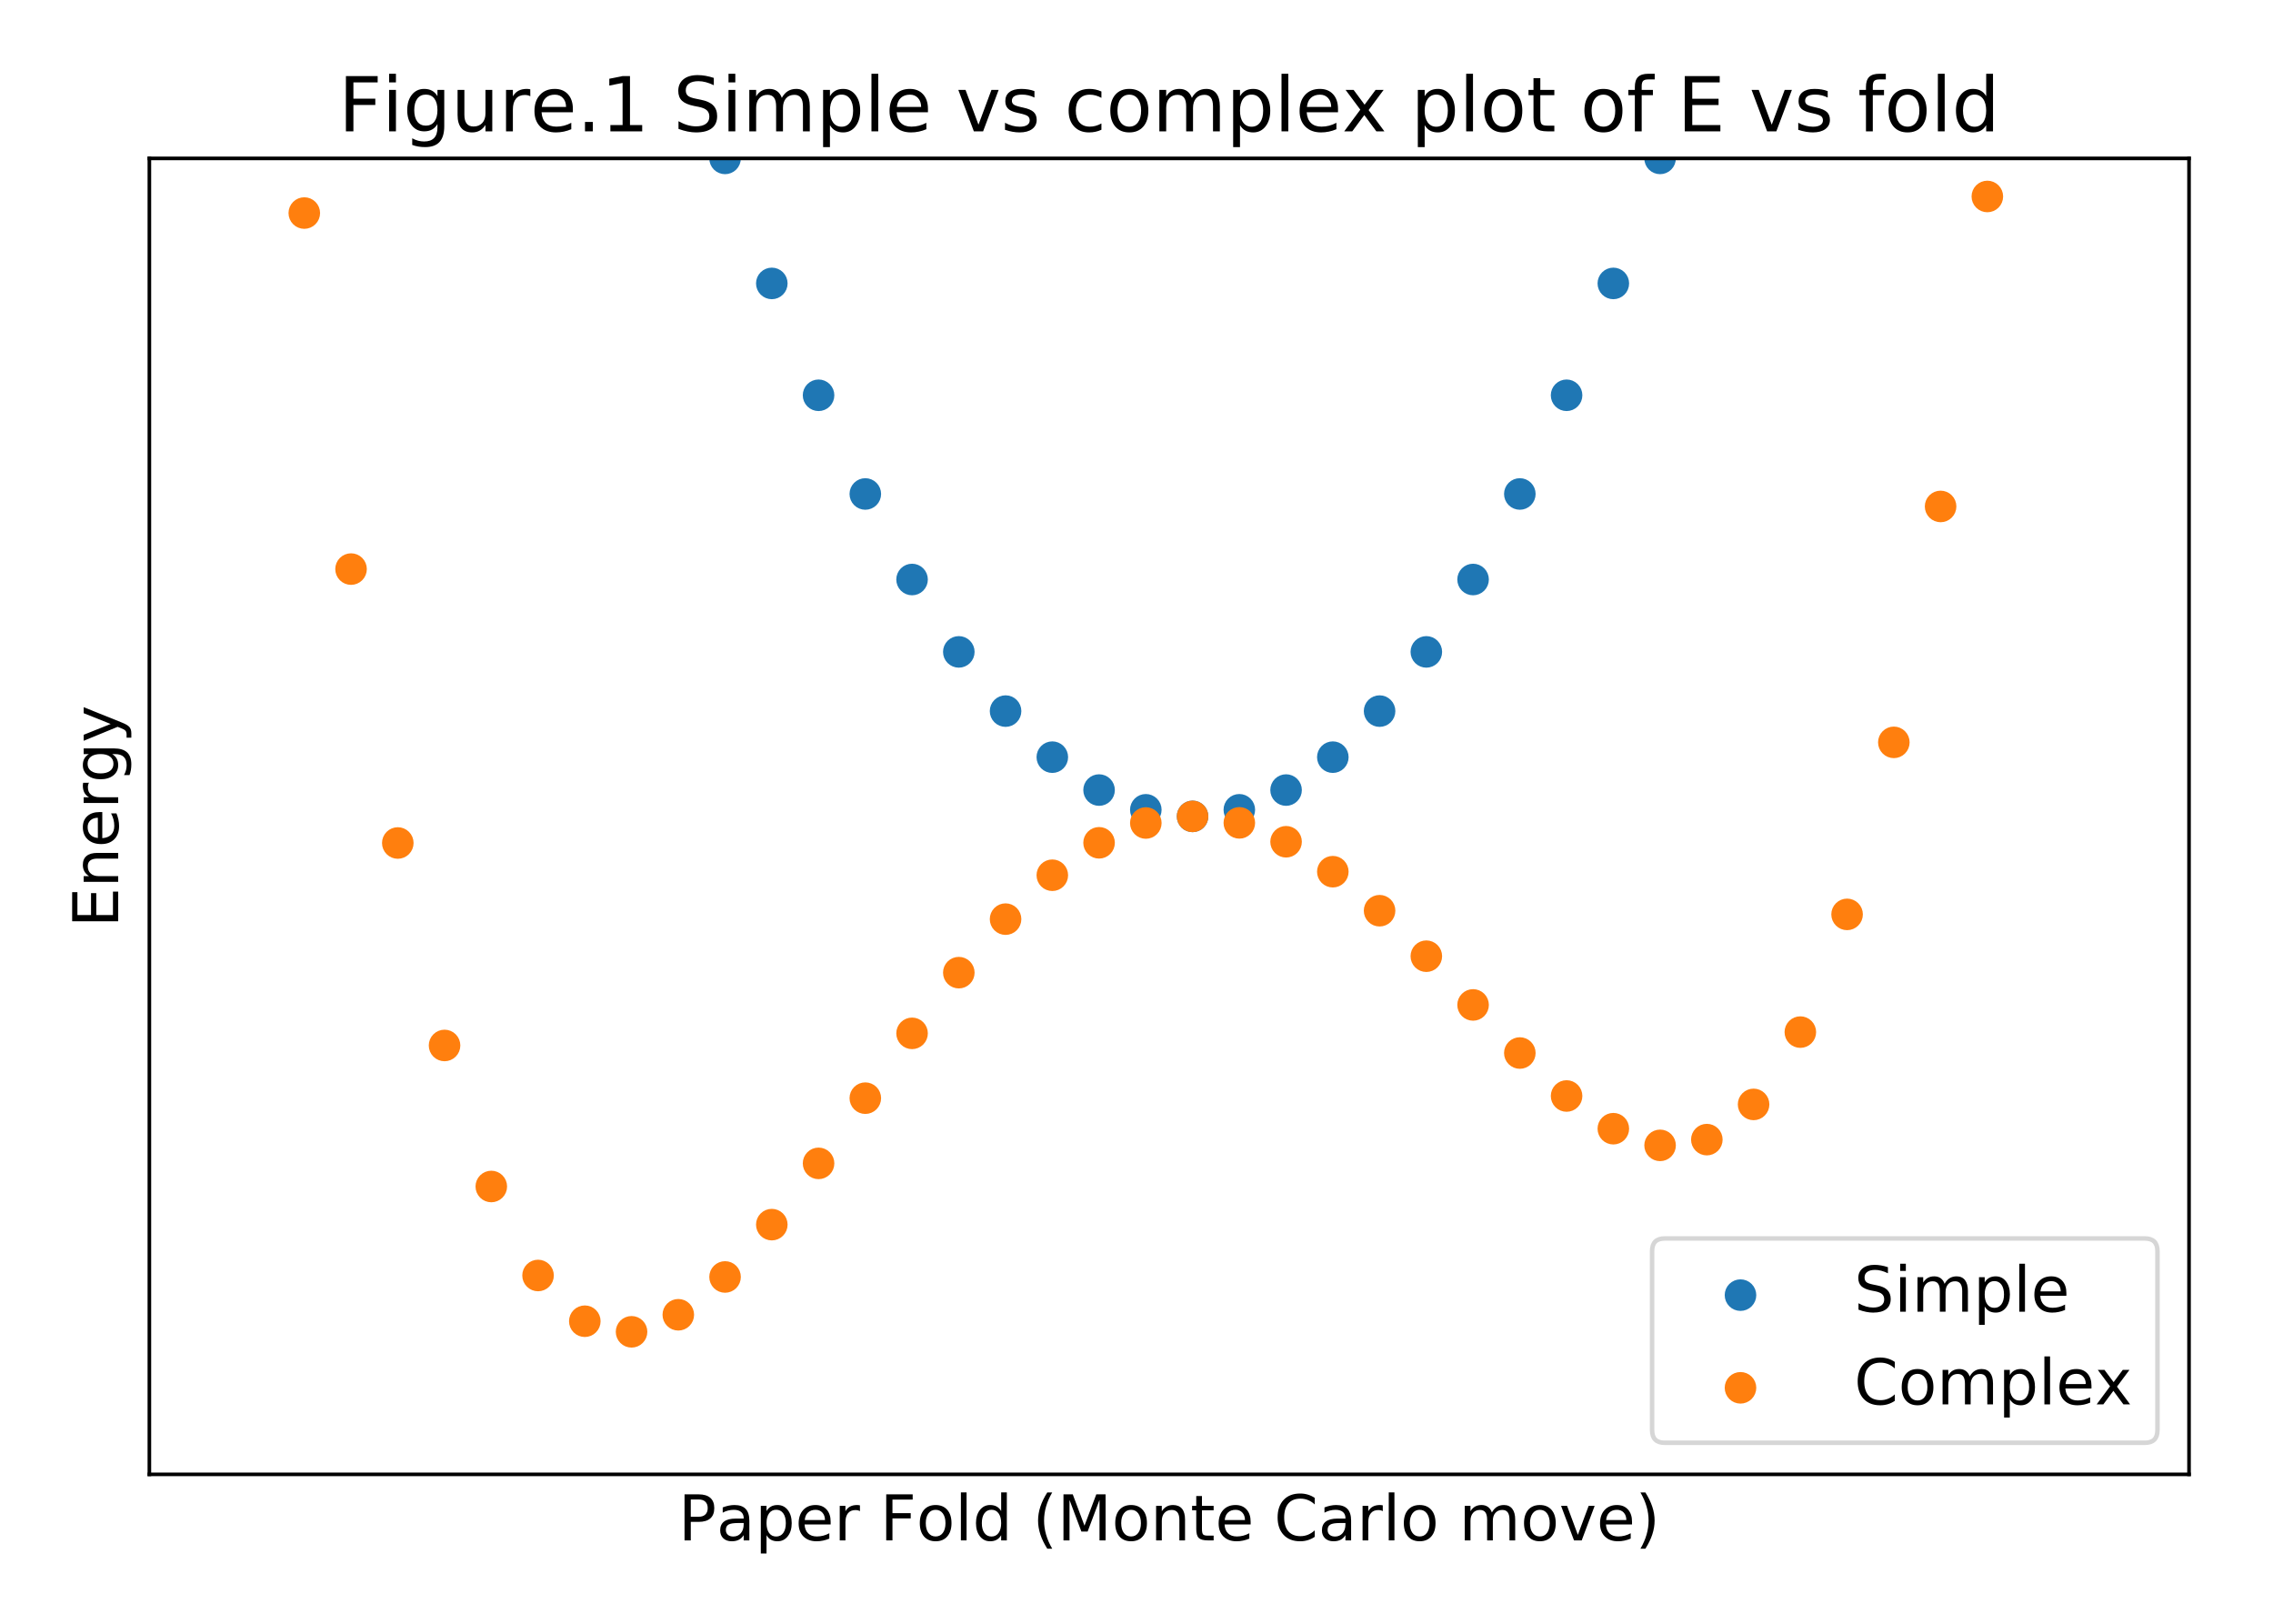<?xml version="1.0" encoding="utf-8" standalone="no"?>
<!DOCTYPE svg PUBLIC "-//W3C//DTD SVG 1.1//EN"
  "http://www.w3.org/Graphics/SVG/1.1/DTD/svg11.dtd">
<!-- Created with matplotlib (https://matplotlib.org/) -->
<svg height="360pt" version="1.1" viewBox="0 0 504 360" width="504pt" xmlns="http://www.w3.org/2000/svg" xmlns:xlink="http://www.w3.org/1999/xlink">
 <defs>
  <style type="text/css">
*{stroke-linecap:butt;stroke-linejoin:round;}
  </style>
 </defs>
 <g id="figure_1">
  <g id="patch_1">
   <path d="M 0 360 
L 504 360 
L 504 0 
L 0 0 
z
" style="fill:#ffffff;"/>
  </g>
  <g id="axes_1">
   <g id="patch_2">
    <path d="M 33.12 326.88 
L 485.38 326.88 
L 485.38 35.12 
L 33.12 35.12 
z
" style="fill:#ffffff;"/>
   </g>
   <g id="PathCollection_1">
    <defs>
     <path d="M 0 3 
C 0.796 3 1.559 2.684 2.121 2.121 
C 2.684 1.559 3 0.796 3 0 
C 3 -0.796 2.684 -1.559 2.121 -2.121 
C 1.559 -2.684 0.796 -3 0 -3 
C -0.796 -3 -1.559 -2.684 -2.121 -2.121 
C -2.684 -1.559 -3 -0.796 -3 0 
C -3 0.796 -2.684 1.559 -2.121 2.121 
C -1.559 2.684 -0.796 3 0 3 
z
" id="mbe79bff392" style="stroke:#1f77b4;"/>
    </defs>
    <g clip-path="url(#pf6c5895d3f)">
     <use style="fill:#1f77b4;stroke:#1f77b4;" x="148.709" xlink:href="#mbe79bff392" y="-1"/>
     <use style="fill:#1f77b4;stroke:#1f77b4;" x="150.403" xlink:href="#mbe79bff392" y="4.485"/>
     <use style="fill:#1f77b4;stroke:#1f77b4;" x="160.77" xlink:href="#mbe79bff392" y="35.12"/>
     <use style="fill:#1f77b4;stroke:#1f77b4;" x="171.136" xlink:href="#mbe79bff392" y="62.837"/>
     <use style="fill:#1f77b4;stroke:#1f77b4;" x="181.502" xlink:href="#mbe79bff392" y="87.637"/>
     <use style="fill:#1f77b4;stroke:#1f77b4;" x="191.869" xlink:href="#mbe79bff392" y="109.519"/>
     <use style="fill:#1f77b4;stroke:#1f77b4;" x="202.235" xlink:href="#mbe79bff392" y="128.483"/>
     <use style="fill:#1f77b4;stroke:#1f77b4;" x="212.601" xlink:href="#mbe79bff392" y="144.53"/>
     <use style="fill:#1f77b4;stroke:#1f77b4;" x="222.968" xlink:href="#mbe79bff392" y="157.659"/>
     <use style="fill:#1f77b4;stroke:#1f77b4;" x="233.334" xlink:href="#mbe79bff392" y="167.871"/>
     <use style="fill:#1f77b4;stroke:#1f77b4;" x="243.7" xlink:href="#mbe79bff392" y="175.165"/>
     <use style="fill:#1f77b4;stroke:#1f77b4;" x="254.067" xlink:href="#mbe79bff392" y="179.541"/>
     <use style="fill:#1f77b4;stroke:#1f77b4;" x="264.433" xlink:href="#mbe79bff392" y="181"/>
     <use style="fill:#1f77b4;stroke:#1f77b4;" x="274.8" xlink:href="#mbe79bff392" y="179.541"/>
     <use style="fill:#1f77b4;stroke:#1f77b4;" x="285.166" xlink:href="#mbe79bff392" y="175.165"/>
     <use style="fill:#1f77b4;stroke:#1f77b4;" x="295.532" xlink:href="#mbe79bff392" y="167.871"/>
     <use style="fill:#1f77b4;stroke:#1f77b4;" x="305.899" xlink:href="#mbe79bff392" y="157.659"/>
     <use style="fill:#1f77b4;stroke:#1f77b4;" x="316.265" xlink:href="#mbe79bff392" y="144.53"/>
     <use style="fill:#1f77b4;stroke:#1f77b4;" x="326.631" xlink:href="#mbe79bff392" y="128.483"/>
     <use style="fill:#1f77b4;stroke:#1f77b4;" x="336.998" xlink:href="#mbe79bff392" y="109.519"/>
     <use style="fill:#1f77b4;stroke:#1f77b4;" x="347.364" xlink:href="#mbe79bff392" y="87.637"/>
     <use style="fill:#1f77b4;stroke:#1f77b4;" x="357.73" xlink:href="#mbe79bff392" y="62.837"/>
     <use style="fill:#1f77b4;stroke:#1f77b4;" x="368.097" xlink:href="#mbe79bff392" y="35.12"/>
     <use style="fill:#1f77b4;stroke:#1f77b4;" x="378.463" xlink:href="#mbe79bff392" y="4.485"/>
     <use style="fill:#1f77b4;stroke:#1f77b4;" x="380.158" xlink:href="#mbe79bff392" y="-1"/>
    </g>
   </g>
   <g id="PathCollection_2">
    <defs>
     <path d="M 0 3 
C 0.796 3 1.559 2.684 2.121 2.121 
C 2.684 1.559 3 0.796 3 0 
C 3 -0.796 2.684 -1.559 2.121 -2.121 
C 1.559 -2.684 0.796 -3 0 -3 
C -0.796 -3 -1.559 -2.684 -2.121 -2.121 
C -2.684 -1.559 -3 -0.796 -3 0 
C -3 0.796 -2.684 1.559 -2.121 2.121 
C -1.559 2.684 -0.796 3 0 3 
z
" id="m7ded6195b6" style="stroke:#ff7f0e;"/>
    </defs>
    <g clip-path="url(#pf6c5895d3f)">
     <use style="fill:#ff7f0e;stroke:#ff7f0e;" x="62.454" xlink:href="#m7ded6195b6" y="-1"/>
     <use style="fill:#ff7f0e;stroke:#ff7f0e;" x="67.473" xlink:href="#m7ded6195b6" y="47.237"/>
     <use style="fill:#ff7f0e;stroke:#ff7f0e;" x="77.839" xlink:href="#m7ded6195b6" y="126.172"/>
     <use style="fill:#ff7f0e;stroke:#ff7f0e;" x="88.205" xlink:href="#m7ded6195b6" y="186.902"/>
     <use style="fill:#ff7f0e;stroke:#ff7f0e;" x="98.572" xlink:href="#m7ded6195b6" y="231.79"/>
     <use style="fill:#ff7f0e;stroke:#ff7f0e;" x="108.938" xlink:href="#m7ded6195b6" y="263.058"/>
     <use style="fill:#ff7f0e;stroke:#ff7f0e;" x="119.304" xlink:href="#m7ded6195b6" y="282.789"/>
     <use style="fill:#ff7f0e;stroke:#ff7f0e;" x="129.671" xlink:href="#m7ded6195b6" y="292.928"/>
     <use style="fill:#ff7f0e;stroke:#ff7f0e;" x="140.037" xlink:href="#m7ded6195b6" y="295.277"/>
     <use style="fill:#ff7f0e;stroke:#ff7f0e;" x="150.403" xlink:href="#m7ded6195b6" y="291.498"/>
     <use style="fill:#ff7f0e;stroke:#ff7f0e;" x="160.77" xlink:href="#m7ded6195b6" y="283.116"/>
     <use style="fill:#ff7f0e;stroke:#ff7f0e;" x="171.136" xlink:href="#m7ded6195b6" y="271.513"/>
     <use style="fill:#ff7f0e;stroke:#ff7f0e;" x="181.502" xlink:href="#m7ded6195b6" y="257.931"/>
     <use style="fill:#ff7f0e;stroke:#ff7f0e;" x="191.869" xlink:href="#m7ded6195b6" y="243.475"/>
     <use style="fill:#ff7f0e;stroke:#ff7f0e;" x="202.235" xlink:href="#m7ded6195b6" y="229.105"/>
     <use style="fill:#ff7f0e;stroke:#ff7f0e;" x="212.601" xlink:href="#m7ded6195b6" y="215.647"/>
     <use style="fill:#ff7f0e;stroke:#ff7f0e;" x="222.968" xlink:href="#m7ded6195b6" y="203.781"/>
     <use style="fill:#ff7f0e;stroke:#ff7f0e;" x="233.334" xlink:href="#m7ded6195b6" y="194.05"/>
     <use style="fill:#ff7f0e;stroke:#ff7f0e;" x="243.7" xlink:href="#m7ded6195b6" y="186.859"/>
     <use style="fill:#ff7f0e;stroke:#ff7f0e;" x="254.067" xlink:href="#m7ded6195b6" y="182.468"/>
     <use style="fill:#ff7f0e;stroke:#ff7f0e;" x="264.433" xlink:href="#m7ded6195b6" y="181"/>
     <use style="fill:#ff7f0e;stroke:#ff7f0e;" x="274.8" xlink:href="#m7ded6195b6" y="182.438"/>
     <use style="fill:#ff7f0e;stroke:#ff7f0e;" x="285.166" xlink:href="#m7ded6195b6" y="186.625"/>
     <use style="fill:#ff7f0e;stroke:#ff7f0e;" x="295.532" xlink:href="#m7ded6195b6" y="193.263"/>
     <use style="fill:#ff7f0e;stroke:#ff7f0e;" x="305.899" xlink:href="#m7ded6195b6" y="201.913"/>
     <use style="fill:#ff7f0e;stroke:#ff7f0e;" x="316.265" xlink:href="#m7ded6195b6" y="212"/>
     <use style="fill:#ff7f0e;stroke:#ff7f0e;" x="326.631" xlink:href="#m7ded6195b6" y="222.803"/>
     <use style="fill:#ff7f0e;stroke:#ff7f0e;" x="336.998" xlink:href="#m7ded6195b6" y="233.467"/>
     <use style="fill:#ff7f0e;stroke:#ff7f0e;" x="347.364" xlink:href="#m7ded6195b6" y="242.993"/>
     <use style="fill:#ff7f0e;stroke:#ff7f0e;" x="357.73" xlink:href="#m7ded6195b6" y="250.243"/>
     <use style="fill:#ff7f0e;stroke:#ff7f0e;" x="368.097" xlink:href="#m7ded6195b6" y="253.94"/>
     <use style="fill:#ff7f0e;stroke:#ff7f0e;" x="378.463" xlink:href="#m7ded6195b6" y="252.665"/>
     <use style="fill:#ff7f0e;stroke:#ff7f0e;" x="388.829" xlink:href="#m7ded6195b6" y="244.86"/>
     <use style="fill:#ff7f0e;stroke:#ff7f0e;" x="399.196" xlink:href="#m7ded6195b6" y="228.828"/>
     <use style="fill:#ff7f0e;stroke:#ff7f0e;" x="409.562" xlink:href="#m7ded6195b6" y="202.73"/>
     <use style="fill:#ff7f0e;stroke:#ff7f0e;" x="419.928" xlink:href="#m7ded6195b6" y="164.589"/>
     <use style="fill:#ff7f0e;stroke:#ff7f0e;" x="430.295" xlink:href="#m7ded6195b6" y="112.285"/>
     <use style="fill:#ff7f0e;stroke:#ff7f0e;" x="440.661" xlink:href="#m7ded6195b6" y="43.561"/>
     <use style="fill:#ff7f0e;stroke:#ff7f0e;" x="445.938" xlink:href="#m7ded6195b6" y="-1"/>
    </g>
   </g>
   <g id="matplotlib.axis_1">
    <g id="text_1">
     <!-- Paper Fold (Monte Carlo move) -->
     <defs>
      <path d="M 19.672 64.797 
L 19.672 37.406 
L 32.078 37.406 
Q 38.969 37.406 42.719 40.969 
Q 46.484 44.531 46.484 51.125 
Q 46.484 57.672 42.719 61.234 
Q 38.969 64.797 32.078 64.797 
z
M 9.812 72.906 
L 32.078 72.906 
Q 44.344 72.906 50.609 67.359 
Q 56.891 61.812 56.891 51.125 
Q 56.891 40.328 50.609 34.812 
Q 44.344 29.297 32.078 29.297 
L 19.672 29.297 
L 19.672 0 
L 9.812 0 
z
" id="DejaVuSans-80"/>
      <path d="M 34.281 27.484 
Q 23.391 27.484 19.188 25 
Q 14.984 22.516 14.984 16.5 
Q 14.984 11.719 18.141 8.906 
Q 21.297 6.109 26.703 6.109 
Q 34.188 6.109 38.703 11.406 
Q 43.219 16.703 43.219 25.484 
L 43.219 27.484 
z
M 52.203 31.203 
L 52.203 0 
L 43.219 0 
L 43.219 8.297 
Q 40.141 3.328 35.547 0.953 
Q 30.953 -1.422 24.312 -1.422 
Q 15.922 -1.422 10.953 3.297 
Q 6 8.016 6 15.922 
Q 6 25.141 12.172 29.828 
Q 18.359 34.516 30.609 34.516 
L 43.219 34.516 
L 43.219 35.406 
Q 43.219 41.609 39.141 45 
Q 35.062 48.391 27.688 48.391 
Q 23 48.391 18.547 47.266 
Q 14.109 46.141 10.016 43.891 
L 10.016 52.203 
Q 14.938 54.109 19.578 55.047 
Q 24.219 56 28.609 56 
Q 40.484 56 46.344 49.844 
Q 52.203 43.703 52.203 31.203 
z
" id="DejaVuSans-97"/>
      <path d="M 18.109 8.203 
L 18.109 -20.797 
L 9.078 -20.797 
L 9.078 54.688 
L 18.109 54.688 
L 18.109 46.391 
Q 20.953 51.266 25.266 53.625 
Q 29.594 56 35.594 56 
Q 45.562 56 51.781 48.094 
Q 58.016 40.188 58.016 27.297 
Q 58.016 14.406 51.781 6.484 
Q 45.562 -1.422 35.594 -1.422 
Q 29.594 -1.422 25.266 0.953 
Q 20.953 3.328 18.109 8.203 
z
M 48.688 27.297 
Q 48.688 37.203 44.609 42.844 
Q 40.531 48.484 33.406 48.484 
Q 26.266 48.484 22.188 42.844 
Q 18.109 37.203 18.109 27.297 
Q 18.109 17.391 22.188 11.75 
Q 26.266 6.109 33.406 6.109 
Q 40.531 6.109 44.609 11.75 
Q 48.688 17.391 48.688 27.297 
z
" id="DejaVuSans-112"/>
      <path d="M 56.203 29.594 
L 56.203 25.203 
L 14.891 25.203 
Q 15.484 15.922 20.484 11.062 
Q 25.484 6.203 34.422 6.203 
Q 39.594 6.203 44.453 7.469 
Q 49.312 8.734 54.109 11.281 
L 54.109 2.781 
Q 49.266 0.734 44.188 -0.344 
Q 39.109 -1.422 33.891 -1.422 
Q 20.797 -1.422 13.156 6.188 
Q 5.516 13.812 5.516 26.812 
Q 5.516 40.234 12.766 48.109 
Q 20.016 56 32.328 56 
Q 43.359 56 49.781 48.891 
Q 56.203 41.797 56.203 29.594 
z
M 47.219 32.234 
Q 47.125 39.594 43.094 43.984 
Q 39.062 48.391 32.422 48.391 
Q 24.906 48.391 20.391 44.141 
Q 15.875 39.891 15.188 32.172 
z
" id="DejaVuSans-101"/>
      <path d="M 41.109 46.297 
Q 39.594 47.172 37.812 47.578 
Q 36.031 48 33.891 48 
Q 26.266 48 22.188 43.047 
Q 18.109 38.094 18.109 28.812 
L 18.109 0 
L 9.078 0 
L 9.078 54.688 
L 18.109 54.688 
L 18.109 46.188 
Q 20.953 51.172 25.484 53.578 
Q 30.031 56 36.531 56 
Q 37.453 56 38.578 55.875 
Q 39.703 55.766 41.062 55.516 
z
" id="DejaVuSans-114"/>
      <path id="DejaVuSans-32"/>
      <path d="M 9.812 72.906 
L 51.703 72.906 
L 51.703 64.594 
L 19.672 64.594 
L 19.672 43.109 
L 48.578 43.109 
L 48.578 34.812 
L 19.672 34.812 
L 19.672 0 
L 9.812 0 
z
" id="DejaVuSans-70"/>
      <path d="M 30.609 48.391 
Q 23.391 48.391 19.188 42.75 
Q 14.984 37.109 14.984 27.297 
Q 14.984 17.484 19.156 11.844 
Q 23.344 6.203 30.609 6.203 
Q 37.797 6.203 41.984 11.859 
Q 46.188 17.531 46.188 27.297 
Q 46.188 37.016 41.984 42.703 
Q 37.797 48.391 30.609 48.391 
z
M 30.609 56 
Q 42.328 56 49.016 48.375 
Q 55.719 40.766 55.719 27.297 
Q 55.719 13.875 49.016 6.219 
Q 42.328 -1.422 30.609 -1.422 
Q 18.844 -1.422 12.172 6.219 
Q 5.516 13.875 5.516 27.297 
Q 5.516 40.766 12.172 48.375 
Q 18.844 56 30.609 56 
z
" id="DejaVuSans-111"/>
      <path d="M 9.422 75.984 
L 18.406 75.984 
L 18.406 0 
L 9.422 0 
z
" id="DejaVuSans-108"/>
      <path d="M 45.406 46.391 
L 45.406 75.984 
L 54.391 75.984 
L 54.391 0 
L 45.406 0 
L 45.406 8.203 
Q 42.578 3.328 38.25 0.953 
Q 33.938 -1.422 27.875 -1.422 
Q 17.969 -1.422 11.734 6.484 
Q 5.516 14.406 5.516 27.297 
Q 5.516 40.188 11.734 48.094 
Q 17.969 56 27.875 56 
Q 33.938 56 38.25 53.625 
Q 42.578 51.266 45.406 46.391 
z
M 14.797 27.297 
Q 14.797 17.391 18.875 11.75 
Q 22.953 6.109 30.078 6.109 
Q 37.203 6.109 41.297 11.75 
Q 45.406 17.391 45.406 27.297 
Q 45.406 37.203 41.297 42.844 
Q 37.203 48.484 30.078 48.484 
Q 22.953 48.484 18.875 42.844 
Q 14.797 37.203 14.797 27.297 
z
" id="DejaVuSans-100"/>
      <path d="M 31 75.875 
Q 24.469 64.656 21.281 53.656 
Q 18.109 42.672 18.109 31.391 
Q 18.109 20.125 21.312 9.062 
Q 24.516 -2 31 -13.188 
L 23.188 -13.188 
Q 15.875 -1.703 12.234 9.375 
Q 8.594 20.453 8.594 31.391 
Q 8.594 42.281 12.203 53.312 
Q 15.828 64.359 23.188 75.875 
z
" id="DejaVuSans-40"/>
      <path d="M 9.812 72.906 
L 24.516 72.906 
L 43.109 23.297 
L 61.812 72.906 
L 76.516 72.906 
L 76.516 0 
L 66.891 0 
L 66.891 64.016 
L 48.094 14.016 
L 38.188 14.016 
L 19.391 64.016 
L 19.391 0 
L 9.812 0 
z
" id="DejaVuSans-77"/>
      <path d="M 54.891 33.016 
L 54.891 0 
L 45.906 0 
L 45.906 32.719 
Q 45.906 40.484 42.875 44.328 
Q 39.844 48.188 33.797 48.188 
Q 26.516 48.188 22.312 43.547 
Q 18.109 38.922 18.109 30.906 
L 18.109 0 
L 9.078 0 
L 9.078 54.688 
L 18.109 54.688 
L 18.109 46.188 
Q 21.344 51.125 25.703 53.562 
Q 30.078 56 35.797 56 
Q 45.219 56 50.047 50.172 
Q 54.891 44.344 54.891 33.016 
z
" id="DejaVuSans-110"/>
      <path d="M 18.312 70.219 
L 18.312 54.688 
L 36.812 54.688 
L 36.812 47.703 
L 18.312 47.703 
L 18.312 18.016 
Q 18.312 11.328 20.141 9.422 
Q 21.969 7.516 27.594 7.516 
L 36.812 7.516 
L 36.812 0 
L 27.594 0 
Q 17.188 0 13.234 3.875 
Q 9.281 7.766 9.281 18.016 
L 9.281 47.703 
L 2.688 47.703 
L 2.688 54.688 
L 9.281 54.688 
L 9.281 70.219 
z
" id="DejaVuSans-116"/>
      <path d="M 64.406 67.281 
L 64.406 56.891 
Q 59.422 61.531 53.781 63.812 
Q 48.141 66.109 41.797 66.109 
Q 29.297 66.109 22.656 58.469 
Q 16.016 50.828 16.016 36.375 
Q 16.016 21.969 22.656 14.328 
Q 29.297 6.688 41.797 6.688 
Q 48.141 6.688 53.781 8.984 
Q 59.422 11.281 64.406 15.922 
L 64.406 5.609 
Q 59.234 2.094 53.438 0.328 
Q 47.656 -1.422 41.219 -1.422 
Q 24.656 -1.422 15.125 8.703 
Q 5.609 18.844 5.609 36.375 
Q 5.609 53.953 15.125 64.078 
Q 24.656 74.219 41.219 74.219 
Q 47.75 74.219 53.531 72.484 
Q 59.328 70.75 64.406 67.281 
z
" id="DejaVuSans-67"/>
      <path d="M 52 44.188 
Q 55.375 50.25 60.062 53.125 
Q 64.75 56 71.094 56 
Q 79.641 56 84.281 50.016 
Q 88.922 44.047 88.922 33.016 
L 88.922 0 
L 79.891 0 
L 79.891 32.719 
Q 79.891 40.578 77.094 44.375 
Q 74.312 48.188 68.609 48.188 
Q 61.625 48.188 57.562 43.547 
Q 53.516 38.922 53.516 30.906 
L 53.516 0 
L 44.484 0 
L 44.484 32.719 
Q 44.484 40.625 41.703 44.406 
Q 38.922 48.188 33.109 48.188 
Q 26.219 48.188 22.156 43.531 
Q 18.109 38.875 18.109 30.906 
L 18.109 0 
L 9.078 0 
L 9.078 54.688 
L 18.109 54.688 
L 18.109 46.188 
Q 21.188 51.219 25.484 53.609 
Q 29.781 56 35.688 56 
Q 41.656 56 45.828 52.969 
Q 50 49.953 52 44.188 
z
" id="DejaVuSans-109"/>
      <path d="M 2.984 54.688 
L 12.5 54.688 
L 29.594 8.797 
L 46.688 54.688 
L 56.203 54.688 
L 35.688 0 
L 23.484 0 
z
" id="DejaVuSans-118"/>
      <path d="M 8.016 75.875 
L 15.828 75.875 
Q 23.141 64.359 26.781 53.312 
Q 30.422 42.281 30.422 31.391 
Q 30.422 20.453 26.781 9.375 
Q 23.141 -1.703 15.828 -13.188 
L 8.016 -13.188 
Q 14.5 -2 17.703 9.062 
Q 20.906 20.125 20.906 31.391 
Q 20.906 42.672 17.703 53.656 
Q 14.5 64.656 8.016 75.875 
z
" id="DejaVuSans-41"/>
     </defs>
     <g transform="translate(150.414 341.518)scale(0.14 -0.14)">
      <use xlink:href="#DejaVuSans-80"/>
      <use x="60.24" xlink:href="#DejaVuSans-97"/>
      <use x="121.52" xlink:href="#DejaVuSans-112"/>
      <use x="184.996" xlink:href="#DejaVuSans-101"/>
      <use x="246.52" xlink:href="#DejaVuSans-114"/>
      <use x="287.633" xlink:href="#DejaVuSans-32"/>
      <use x="319.42" xlink:href="#DejaVuSans-70"/>
      <use x="376.893" xlink:href="#DejaVuSans-111"/>
      <use x="438.074" xlink:href="#DejaVuSans-108"/>
      <use x="465.857" xlink:href="#DejaVuSans-100"/>
      <use x="529.334" xlink:href="#DejaVuSans-32"/>
      <use x="561.121" xlink:href="#DejaVuSans-40"/>
      <use x="600.135" xlink:href="#DejaVuSans-77"/>
      <use x="686.414" xlink:href="#DejaVuSans-111"/>
      <use x="747.596" xlink:href="#DejaVuSans-110"/>
      <use x="810.975" xlink:href="#DejaVuSans-116"/>
      <use x="850.184" xlink:href="#DejaVuSans-101"/>
      <use x="911.707" xlink:href="#DejaVuSans-32"/>
      <use x="943.494" xlink:href="#DejaVuSans-67"/>
      <use x="1013.318" xlink:href="#DejaVuSans-97"/>
      <use x="1074.598" xlink:href="#DejaVuSans-114"/>
      <use x="1115.711" xlink:href="#DejaVuSans-108"/>
      <use x="1143.494" xlink:href="#DejaVuSans-111"/>
      <use x="1204.676" xlink:href="#DejaVuSans-32"/>
      <use x="1236.463" xlink:href="#DejaVuSans-109"/>
      <use x="1333.875" xlink:href="#DejaVuSans-111"/>
      <use x="1395.057" xlink:href="#DejaVuSans-118"/>
      <use x="1454.236" xlink:href="#DejaVuSans-101"/>
      <use x="1515.76" xlink:href="#DejaVuSans-41"/>
     </g>
    </g>
   </g>
   <g id="matplotlib.axis_2">
    <g id="text_2">
     <!-- Energy -->
     <defs>
      <path d="M 9.812 72.906 
L 55.906 72.906 
L 55.906 64.594 
L 19.672 64.594 
L 19.672 43.016 
L 54.391 43.016 
L 54.391 34.719 
L 19.672 34.719 
L 19.672 8.297 
L 56.781 8.297 
L 56.781 0 
L 9.812 0 
z
" id="DejaVuSans-69"/>
      <path d="M 45.406 27.984 
Q 45.406 37.75 41.375 43.109 
Q 37.359 48.484 30.078 48.484 
Q 22.859 48.484 18.828 43.109 
Q 14.797 37.75 14.797 27.984 
Q 14.797 18.266 18.828 12.891 
Q 22.859 7.516 30.078 7.516 
Q 37.359 7.516 41.375 12.891 
Q 45.406 18.266 45.406 27.984 
z
M 54.391 6.781 
Q 54.391 -7.172 48.188 -13.984 
Q 42 -20.797 29.203 -20.797 
Q 24.469 -20.797 20.266 -20.094 
Q 16.062 -19.391 12.109 -17.922 
L 12.109 -9.188 
Q 16.062 -11.328 19.922 -12.344 
Q 23.781 -13.375 27.781 -13.375 
Q 36.625 -13.375 41.016 -8.766 
Q 45.406 -4.156 45.406 5.172 
L 45.406 9.625 
Q 42.625 4.781 38.281 2.391 
Q 33.938 0 27.875 0 
Q 17.828 0 11.672 7.656 
Q 5.516 15.328 5.516 27.984 
Q 5.516 40.672 11.672 48.328 
Q 17.828 56 27.875 56 
Q 33.938 56 38.281 53.609 
Q 42.625 51.219 45.406 46.391 
L 45.406 54.688 
L 54.391 54.688 
z
" id="DejaVuSans-103"/>
      <path d="M 32.172 -5.078 
Q 28.375 -14.844 24.75 -17.812 
Q 21.141 -20.797 15.094 -20.797 
L 7.906 -20.797 
L 7.906 -13.281 
L 13.188 -13.281 
Q 16.891 -13.281 18.938 -11.516 
Q 21 -9.766 23.484 -3.219 
L 25.094 0.875 
L 2.984 54.688 
L 12.5 54.688 
L 29.594 11.922 
L 46.688 54.688 
L 56.203 54.688 
z
" id="DejaVuSans-121"/>
     </defs>
     <g transform="translate(26.208 205.63)rotate(-90)scale(0.14 -0.14)">
      <use xlink:href="#DejaVuSans-69"/>
      <use x="63.184" xlink:href="#DejaVuSans-110"/>
      <use x="126.562" xlink:href="#DejaVuSans-101"/>
      <use x="188.086" xlink:href="#DejaVuSans-114"/>
      <use x="229.184" xlink:href="#DejaVuSans-103"/>
      <use x="292.66" xlink:href="#DejaVuSans-121"/>
     </g>
    </g>
   </g>
   <g id="patch_3">
    <path d="M 33.12 326.88 
L 33.12 35.12 
" style="fill:none;stroke:#000000;stroke-linecap:square;stroke-linejoin:miter;stroke-width:0.8;"/>
   </g>
   <g id="patch_4">
    <path d="M 485.38 326.88 
L 485.38 35.12 
" style="fill:none;stroke:#000000;stroke-linecap:square;stroke-linejoin:miter;stroke-width:0.8;"/>
   </g>
   <g id="patch_5">
    <path d="M 33.12 326.88 
L 485.38 326.88 
" style="fill:none;stroke:#000000;stroke-linecap:square;stroke-linejoin:miter;stroke-width:0.8;"/>
   </g>
   <g id="patch_6">
    <path d="M 33.12 35.12 
L 485.38 35.12 
" style="fill:none;stroke:#000000;stroke-linecap:square;stroke-linejoin:miter;stroke-width:0.8;"/>
   </g>
   <g id="text_3">
    <!-- Figure.1 Simple vs complex plot of E vs fold -->
    <defs>
     <path d="M 9.422 54.688 
L 18.406 54.688 
L 18.406 0 
L 9.422 0 
z
M 9.422 75.984 
L 18.406 75.984 
L 18.406 64.594 
L 9.422 64.594 
z
" id="DejaVuSans-105"/>
     <path d="M 8.5 21.578 
L 8.5 54.688 
L 17.484 54.688 
L 17.484 21.922 
Q 17.484 14.156 20.5 10.266 
Q 23.531 6.391 29.594 6.391 
Q 36.859 6.391 41.078 11.031 
Q 45.312 15.672 45.312 23.688 
L 45.312 54.688 
L 54.297 54.688 
L 54.297 0 
L 45.312 0 
L 45.312 8.406 
Q 42.047 3.422 37.719 1 
Q 33.406 -1.422 27.688 -1.422 
Q 18.266 -1.422 13.375 4.438 
Q 8.5 10.297 8.5 21.578 
z
M 31.109 56 
z
" id="DejaVuSans-117"/>
     <path d="M 10.688 12.406 
L 21 12.406 
L 21 0 
L 10.688 0 
z
" id="DejaVuSans-46"/>
     <path d="M 12.406 8.297 
L 28.516 8.297 
L 28.516 63.922 
L 10.984 60.406 
L 10.984 69.391 
L 28.422 72.906 
L 38.281 72.906 
L 38.281 8.297 
L 54.391 8.297 
L 54.391 0 
L 12.406 0 
z
" id="DejaVuSans-49"/>
     <path d="M 53.516 70.516 
L 53.516 60.891 
Q 47.906 63.578 42.922 64.891 
Q 37.938 66.219 33.297 66.219 
Q 25.25 66.219 20.875 63.094 
Q 16.5 59.969 16.5 54.203 
Q 16.5 49.359 19.406 46.891 
Q 22.312 44.438 30.422 42.922 
L 36.375 41.703 
Q 47.406 39.594 52.656 34.297 
Q 57.906 29 57.906 20.125 
Q 57.906 9.516 50.797 4.047 
Q 43.703 -1.422 29.984 -1.422 
Q 24.812 -1.422 18.969 -0.25 
Q 13.141 0.922 6.891 3.219 
L 6.891 13.375 
Q 12.891 10.016 18.656 8.297 
Q 24.422 6.594 29.984 6.594 
Q 38.422 6.594 43.016 9.906 
Q 47.609 13.234 47.609 19.391 
Q 47.609 24.75 44.312 27.781 
Q 41.016 30.812 33.5 32.328 
L 27.484 33.5 
Q 16.453 35.688 11.516 40.375 
Q 6.594 45.062 6.594 53.422 
Q 6.594 63.094 13.406 68.656 
Q 20.219 74.219 32.172 74.219 
Q 37.312 74.219 42.625 73.281 
Q 47.953 72.359 53.516 70.516 
z
" id="DejaVuSans-83"/>
     <path d="M 44.281 53.078 
L 44.281 44.578 
Q 40.484 46.531 36.375 47.5 
Q 32.281 48.484 27.875 48.484 
Q 21.188 48.484 17.844 46.438 
Q 14.5 44.391 14.5 40.281 
Q 14.5 37.156 16.891 35.375 
Q 19.281 33.594 26.516 31.984 
L 29.594 31.297 
Q 39.156 29.25 43.188 25.516 
Q 47.219 21.781 47.219 15.094 
Q 47.219 7.469 41.188 3.016 
Q 35.156 -1.422 24.609 -1.422 
Q 20.219 -1.422 15.453 -0.562 
Q 10.688 0.297 5.422 2 
L 5.422 11.281 
Q 10.406 8.688 15.234 7.391 
Q 20.062 6.109 24.812 6.109 
Q 31.156 6.109 34.562 8.281 
Q 37.984 10.453 37.984 14.406 
Q 37.984 18.062 35.516 20.016 
Q 33.062 21.969 24.703 23.781 
L 21.578 24.516 
Q 13.234 26.266 9.516 29.906 
Q 5.812 33.547 5.812 39.891 
Q 5.812 47.609 11.281 51.797 
Q 16.75 56 26.812 56 
Q 31.781 56 36.172 55.266 
Q 40.578 54.547 44.281 53.078 
z
" id="DejaVuSans-115"/>
     <path d="M 48.781 52.594 
L 48.781 44.188 
Q 44.969 46.297 41.141 47.344 
Q 37.312 48.391 33.406 48.391 
Q 24.656 48.391 19.812 42.844 
Q 14.984 37.312 14.984 27.297 
Q 14.984 17.281 19.812 11.734 
Q 24.656 6.203 33.406 6.203 
Q 37.312 6.203 41.141 7.25 
Q 44.969 8.297 48.781 10.406 
L 48.781 2.094 
Q 45.016 0.344 40.984 -0.531 
Q 36.969 -1.422 32.422 -1.422 
Q 20.062 -1.422 12.781 6.344 
Q 5.516 14.109 5.516 27.297 
Q 5.516 40.672 12.859 48.328 
Q 20.219 56 33.016 56 
Q 37.156 56 41.109 55.141 
Q 45.062 54.297 48.781 52.594 
z
" id="DejaVuSans-99"/>
     <path d="M 54.891 54.688 
L 35.109 28.078 
L 55.906 0 
L 45.312 0 
L 29.391 21.484 
L 13.484 0 
L 2.875 0 
L 24.125 28.609 
L 4.688 54.688 
L 15.281 54.688 
L 29.781 35.203 
L 44.281 54.688 
z
" id="DejaVuSans-120"/>
     <path d="M 37.109 75.984 
L 37.109 68.5 
L 28.516 68.5 
Q 23.688 68.5 21.797 66.547 
Q 19.922 64.594 19.922 59.516 
L 19.922 54.688 
L 34.719 54.688 
L 34.719 47.703 
L 19.922 47.703 
L 19.922 0 
L 10.891 0 
L 10.891 47.703 
L 2.297 47.703 
L 2.297 54.688 
L 10.891 54.688 
L 10.891 58.5 
Q 10.891 67.625 15.141 71.797 
Q 19.391 75.984 28.609 75.984 
z
" id="DejaVuSans-102"/>
    </defs>
    <g transform="translate(75.056 29.12)scale(0.168 -0.168)">
     <use xlink:href="#DejaVuSans-70"/>
     <use x="57.41" xlink:href="#DejaVuSans-105"/>
     <use x="85.193" xlink:href="#DejaVuSans-103"/>
     <use x="148.67" xlink:href="#DejaVuSans-117"/>
     <use x="212.049" xlink:href="#DejaVuSans-114"/>
     <use x="253.131" xlink:href="#DejaVuSans-101"/>
     <use x="314.654" xlink:href="#DejaVuSans-46"/>
     <use x="346.441" xlink:href="#DejaVuSans-49"/>
     <use x="410.064" xlink:href="#DejaVuSans-32"/>
     <use x="441.852" xlink:href="#DejaVuSans-83"/>
     <use x="505.328" xlink:href="#DejaVuSans-105"/>
     <use x="533.111" xlink:href="#DejaVuSans-109"/>
     <use x="630.523" xlink:href="#DejaVuSans-112"/>
     <use x="694" xlink:href="#DejaVuSans-108"/>
     <use x="721.783" xlink:href="#DejaVuSans-101"/>
     <use x="783.307" xlink:href="#DejaVuSans-32"/>
     <use x="815.094" xlink:href="#DejaVuSans-118"/>
     <use x="874.273" xlink:href="#DejaVuSans-115"/>
     <use x="926.373" xlink:href="#DejaVuSans-32"/>
     <use x="958.16" xlink:href="#DejaVuSans-99"/>
     <use x="1013.141" xlink:href="#DejaVuSans-111"/>
     <use x="1074.322" xlink:href="#DejaVuSans-109"/>
     <use x="1171.734" xlink:href="#DejaVuSans-112"/>
     <use x="1235.211" xlink:href="#DejaVuSans-108"/>
     <use x="1262.994" xlink:href="#DejaVuSans-101"/>
     <use x="1324.502" xlink:href="#DejaVuSans-120"/>
     <use x="1383.682" xlink:href="#DejaVuSans-32"/>
     <use x="1415.469" xlink:href="#DejaVuSans-112"/>
     <use x="1478.945" xlink:href="#DejaVuSans-108"/>
     <use x="1506.729" xlink:href="#DejaVuSans-111"/>
     <use x="1567.91" xlink:href="#DejaVuSans-116"/>
     <use x="1607.119" xlink:href="#DejaVuSans-32"/>
     <use x="1638.906" xlink:href="#DejaVuSans-111"/>
     <use x="1700.088" xlink:href="#DejaVuSans-102"/>
     <use x="1735.293" xlink:href="#DejaVuSans-32"/>
     <use x="1767.08" xlink:href="#DejaVuSans-69"/>
     <use x="1830.264" xlink:href="#DejaVuSans-32"/>
     <use x="1862.051" xlink:href="#DejaVuSans-118"/>
     <use x="1921.23" xlink:href="#DejaVuSans-115"/>
     <use x="1973.33" xlink:href="#DejaVuSans-32"/>
     <use x="2005.117" xlink:href="#DejaVuSans-102"/>
     <use x="2040.322" xlink:href="#DejaVuSans-111"/>
     <use x="2101.504" xlink:href="#DejaVuSans-108"/>
     <use x="2129.287" xlink:href="#DejaVuSans-100"/>
    </g>
   </g>
   <g id="legend_1">
    <g id="patch_7">
     <path d="M 369.125 319.88 
L 475.58 319.88 
Q 478.38 319.88 478.38 317.08 
L 478.38 277.381 
Q 478.38 274.581 475.58 274.581 
L 369.125 274.581 
Q 366.325 274.581 366.325 277.381 
L 366.325 317.08 
Q 366.325 319.88 369.125 319.88 
z
" style="fill:#ffffff;opacity:0.8;stroke:#cccccc;stroke-linejoin:miter;"/>
    </g>
    <g id="PathCollection_3">
     <g>
      <use style="fill:#1f77b4;stroke:#1f77b4;" x="385.925" xlink:href="#mbe79bff392" y="287.144"/>
     </g>
    </g>
    <g id="text_4">
     <!-- Simple -->
     <g transform="translate(411.125 290.819)scale(0.14 -0.14)">
      <use xlink:href="#DejaVuSans-83"/>
      <use x="63.477" xlink:href="#DejaVuSans-105"/>
      <use x="91.26" xlink:href="#DejaVuSans-109"/>
      <use x="188.672" xlink:href="#DejaVuSans-112"/>
      <use x="252.148" xlink:href="#DejaVuSans-108"/>
      <use x="279.932" xlink:href="#DejaVuSans-101"/>
     </g>
    </g>
    <g id="PathCollection_4">
     <g>
      <use style="fill:#ff7f0e;stroke:#ff7f0e;" x="385.925" xlink:href="#m7ded6195b6" y="307.693"/>
     </g>
    </g>
    <g id="text_5">
     <!-- Complex -->
     <g transform="translate(411.125 311.368)scale(0.14 -0.14)">
      <use xlink:href="#DejaVuSans-67"/>
      <use x="69.824" xlink:href="#DejaVuSans-111"/>
      <use x="131.006" xlink:href="#DejaVuSans-109"/>
      <use x="228.418" xlink:href="#DejaVuSans-112"/>
      <use x="291.895" xlink:href="#DejaVuSans-108"/>
      <use x="319.678" xlink:href="#DejaVuSans-101"/>
      <use x="381.186" xlink:href="#DejaVuSans-120"/>
     </g>
    </g>
   </g>
  </g>
 </g>
 <defs>
  <clipPath id="pf6c5895d3f">
   <rect height="291.76" width="452.26" x="33.12" y="35.12"/>
  </clipPath>
 </defs>
</svg>
